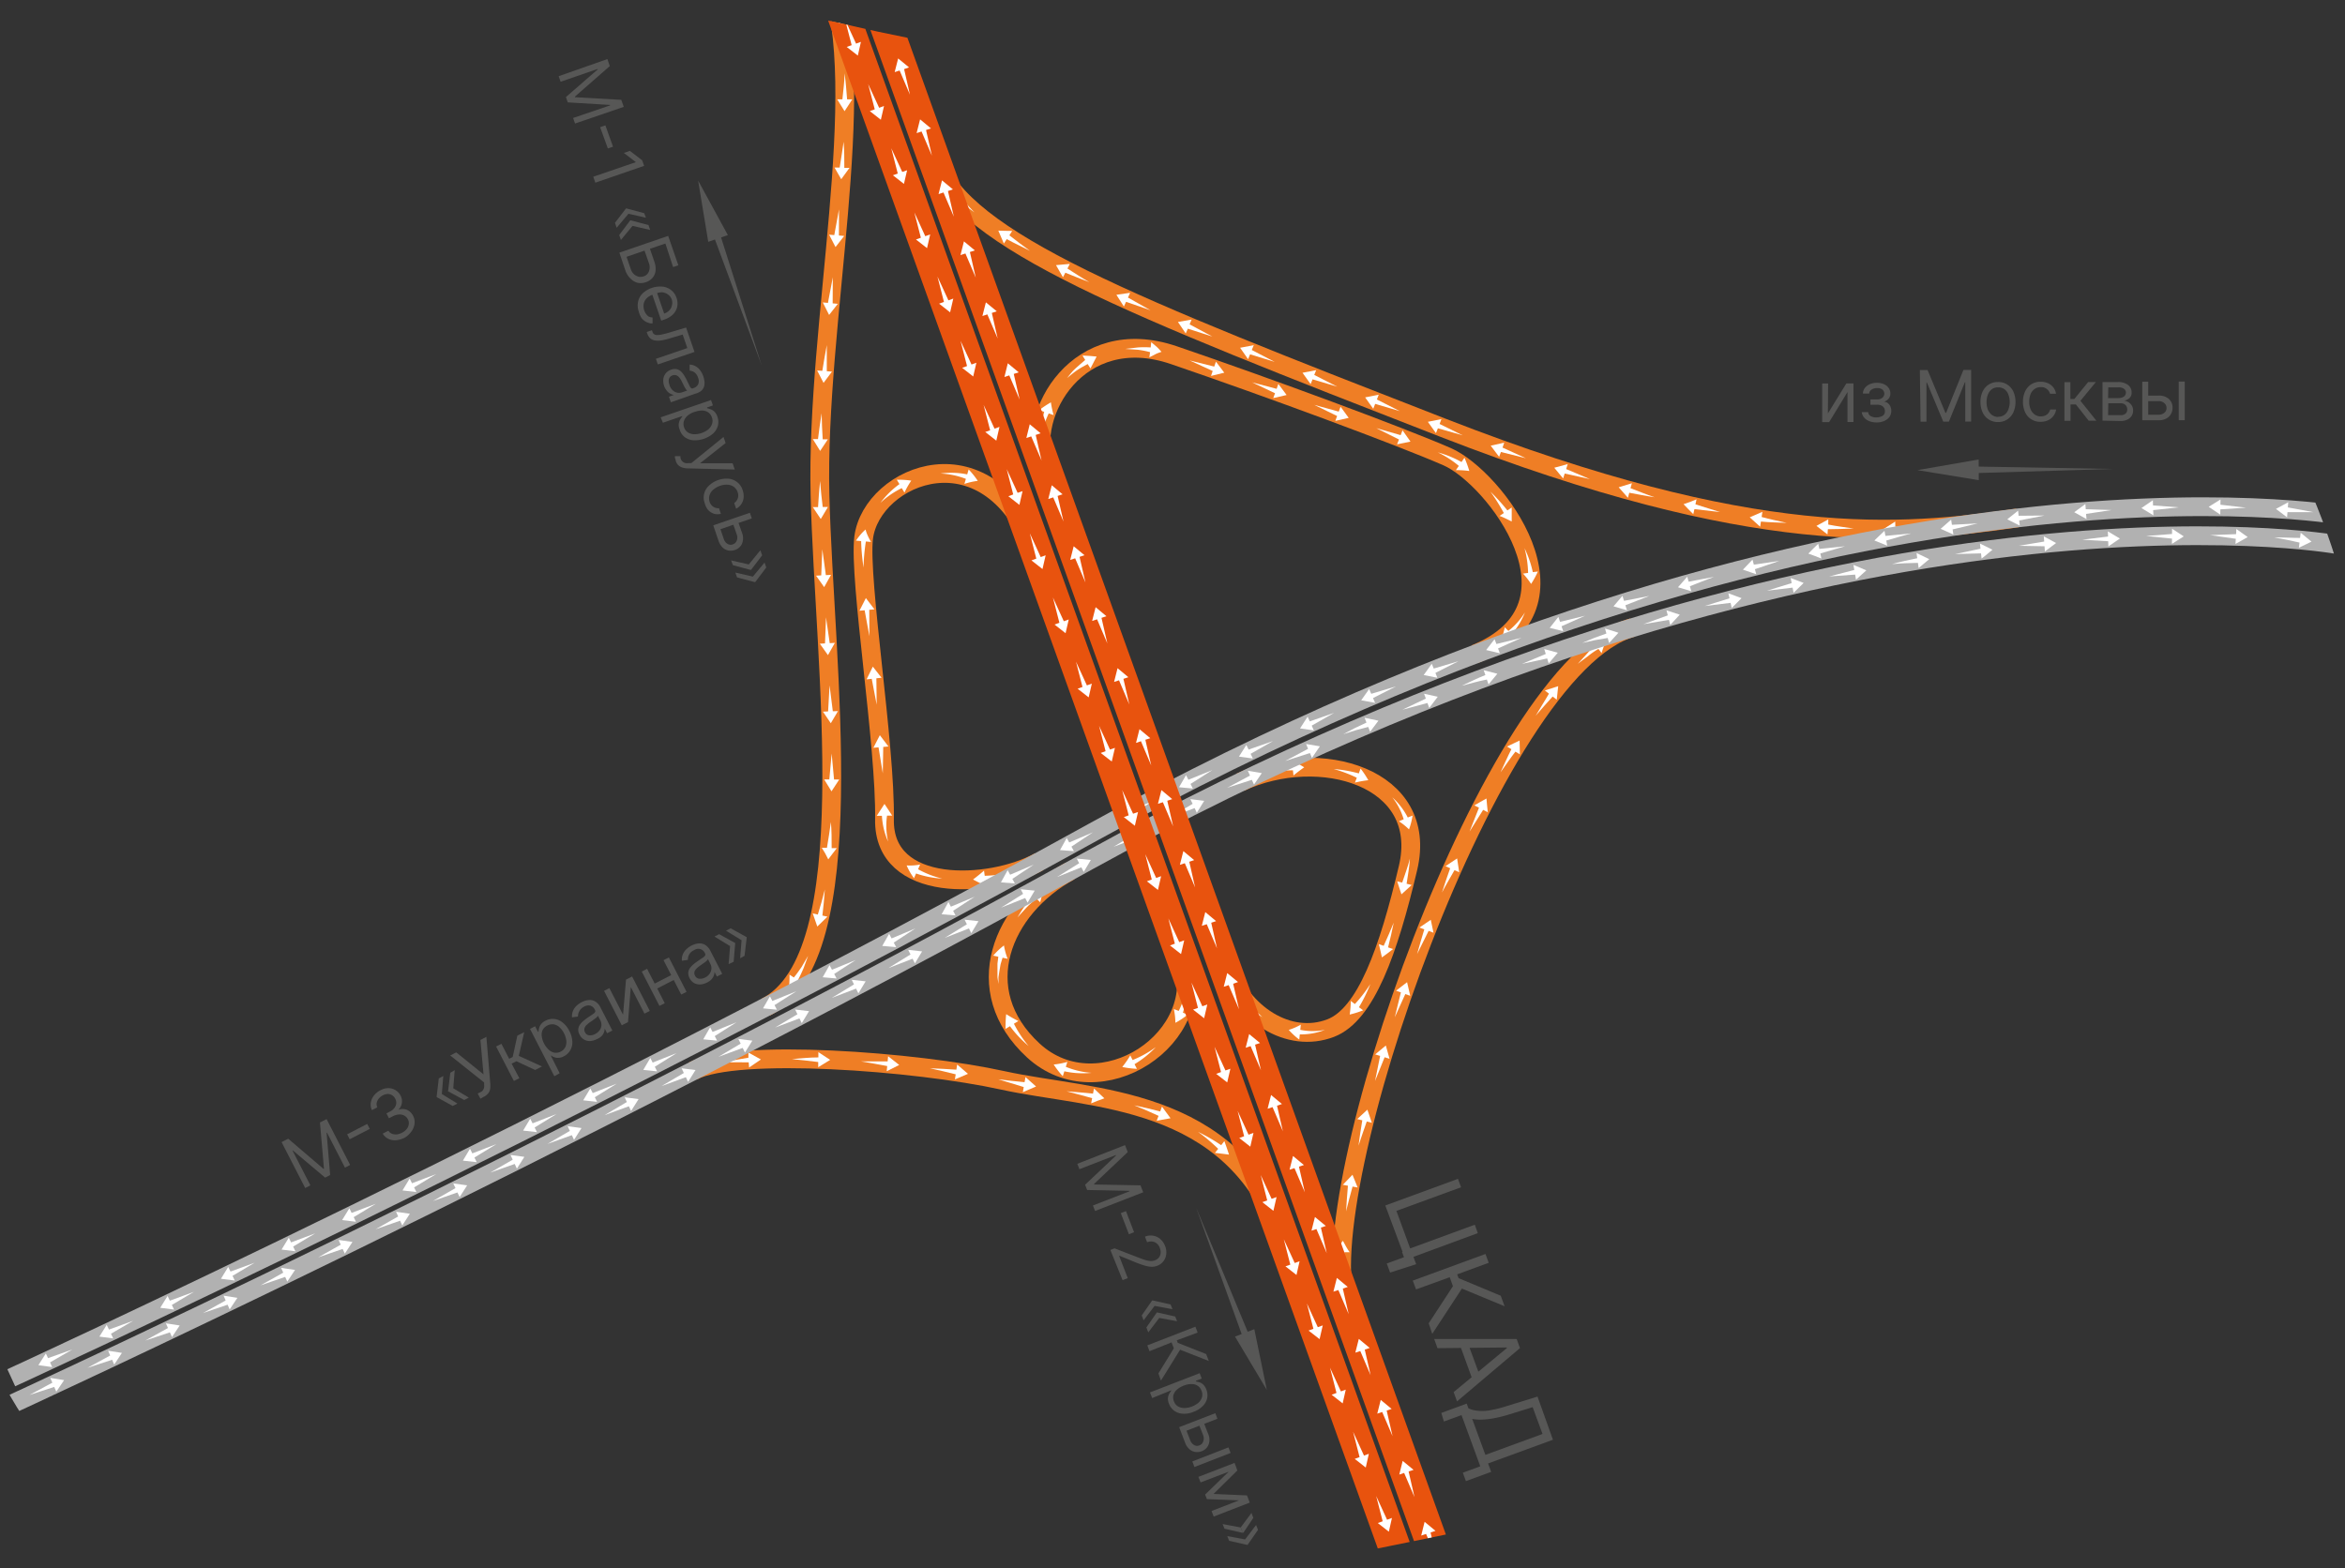 <?xml version="1.0" encoding="UTF-8"?> <svg xmlns="http://www.w3.org/2000/svg" xmlns:xlink="http://www.w3.org/1999/xlink" id="Layer_1" data-name="Layer 1" viewBox="0 0 303.65 203.11"><rect x="0" y="0" width="303.65" height="203.11" fill="#333333" stroke="none"/> <defs> <style>.cls-1,.cls-3,.cls-5,.cls-6{fill:none;}.cls-2{clip-path:url(#clip-path);}.cls-3{stroke:#ef7e25;}.cls-3,.cls-5,.cls-6{stroke-miterlimit:10;}.cls-3,.cls-5{stroke-width:2.43px;}.cls-4{fill:#fff;}.cls-5{stroke:#b1b1b1;}.cls-6{stroke:#e8530e;stroke-width:4.17px;}.cls-7{fill:#575756;}</style> <clipPath id="clip-path"> <path class="cls-1" d="M167.07,202.82C79.78,220.22,6.69,234.32-10.71,147S22.92-16.83,109.64,3.2C197.6,23.52,288-3.27,305.38,84S254.35,185.42,167.07,202.82Z"></path> </clipPath> </defs> <g class="cls-2"> <path class="cls-3" d="M174.41,169.27c-5.06-14.08,18.77-83.05,37-88"></path> <path class="cls-3" d="M160.6,101.31c10.21-4.76,24.53-.71,21.72,11.12-2.53,10.7-5.44,18.95-10,20.72-5.41,2.08-11.47-1.74-13.79-8.19"></path> <path class="cls-3" d="M134.53,111.62c-6.41,3.48-20.16,4.12-20-5.48s-3.34-31.07-2.7-36.47c1-8.2,16.42-14.72,22.59,2.43"></path> <path class="cls-3" d="M107.39-3.06c5.33,14.81-1.76,44.89-1.21,67.18s5.78,59.72-7,66.31"></path> <path class="cls-3" d="M89.74,138.7c5.71-2.94,28.71-1.28,40.18,1.24s29.57,1.84,36.23,20.35"></path> <path class="cls-3" d="M153,123.67c3.89,10.8-10.66,20.22-19.18,12.4s-4.08-18.46,4.74-23.26"></path> <path class="cls-3" d="M135.26,60.42C132.82,53.65,139.62,41.77,152,46s29.27,10.48,35.39,13.15S206.34,78.5,191,84.71"></path> <path class="cls-3" d="M261.25,67.08c-15.08,2.21-34,4.06-74.38-11.67S124.76,31.24,121,20.68"></path> <path class="cls-4" d="M173.89,160.7c-.37.47-.75,1-1.08,1.45l.67,0,.09,1.67c.05.55.13,1.1.19,1.65,0-.56.06-1.11.11-1.65l.22-1.64.67,0C174.44,161.74,174.17,161.22,173.89,160.7Z"></path> <path class="cls-4" d="M175.13,152.15c-.41.43-.84.86-1.25,1.3l.66.12c-.08,1.11-.19,2.2-.24,3.31.25-1.08.56-2.14.84-3.2l.66.12C175.57,153.25,175.35,152.7,175.13,152.15Z"></path> <path class="cls-4" d="M177.06,143.72l-1.32,1.22.66.16c-.18,1.09-.35,2.19-.49,3.28.33-1,.7-2.09,1.07-3.13l.66.17Z"></path> <polygon class="cls-4" points="179.45 135.41 178.07 136.56 178.71 136.76 178.05 140.01 179.29 136.93 179.93 137.13 179.45 135.41"></polygon> <path class="cls-4" d="M182.2,127.21l-1.43,1.1.63.22c-.28,1.07-.52,2.15-.79,3.22.46-1,.89-2,1.36-3l.64.22Z"></path> <path class="cls-4" d="M185.27,119.13l-1.47,1,.63.24c-.33,1.06-.63,2.12-.93,3.19.49-1,1-2,1.49-3l.63.24Z"></path> <path class="cls-4" d="M188.68,111.18l-1.51,1,.61.27c-.35,1-.73,2.09-1.06,3.14.52-1,1.08-1.93,1.62-2.89l.61.27Z"></path> <path class="cls-4" d="M192.48,103.42c-.52.29-1.06.58-1.57.89l.6.3-1.22,3.09,1.76-2.81.6.31C192.58,104.6,192.53,104,192.48,103.42Z"></path> <path class="cls-4" d="M196.77,95.91l-1.63.78.57.34c-.51,1-.94,2-1.41,3,.64-.89,1.25-1.81,1.93-2.68l.58.35Z"></path> <path class="cls-4" d="M201.77,88.87l-1.73.56.53.41c-.57,1-1.16,1.89-1.71,2.85.71-.84,1.46-1.66,2.19-2.48l.53.41Z"></path> <path class="cls-4" d="M208,82.91c-.58,0-1.18.07-1.81.13l.42.53a11,11,0,0,0-1.19,1.18c-.37.41-.75.81-1.11,1.23.43-.35.88-.67,1.32-1a9.52,9.52,0,0,1,1.35-.93l.41.53C207.56,84,207.76,83.48,208,82.91Z"></path> <path class="cls-4" d="M168.88,99.38c-.51-.31-1-.61-1.59-.88l.07.67a21.3,21.3,0,0,0-3.18.86,20.81,20.81,0,0,1,3.24-.26l.07.67C167.93,100.07,168.39,99.72,168.88,99.38Z"></path> <path class="cls-4" d="M177.18,101.05a12.13,12.13,0,0,0-1-1.51l-.23.63a17.54,17.54,0,0,0-3.26-.57,17.26,17.26,0,0,1,3,1.13l-.24.63A13.58,13.58,0,0,1,177.18,101.05Z"></path> <path class="cls-4" d="M182.45,107.42a9,9,0,0,0,.46-1.79l-.62.25a9,9,0,0,0-2-2.61,8.46,8.46,0,0,1,1.47,2.84l-.62.26A8.07,8.07,0,0,1,182.45,107.42Z"></path> <path class="cls-4" d="M181.47,115.83l1.33-1.21-.66-.16c.16-1.08.36-2.16.43-3.26-.27,1.06-.66,2.08-1,3.11l-.65-.16Z"></path> <path class="cls-4" d="M178.94,124q.74-.52,1.44-1.08l-.64-.22c.28-1.06.51-2.13.73-3.2-.41,1-.84,2-1.3,3l-.63-.22C178.69,122.85,178.82,123.42,178.94,124Z"></path> <path class="cls-4" d="M174.77,131.4a11.66,11.66,0,0,0,1.74-.55l-.54-.4a19.89,19.89,0,0,0,1.47-3,18,18,0,0,1-2,2.59l-.53-.4A12.88,12.88,0,0,1,174.77,131.4Z"></path> <path class="cls-4" d="M166.88,133.39a9.09,9.09,0,0,0,1.36,1.25l.07-.67a8.5,8.5,0,0,0,3.26-.59,8,8,0,0,1-3.2,0l.07-.67A8.21,8.21,0,0,1,166.88,133.39Z"></path> <path class="cls-4" d="M160.19,128.35a16.35,16.35,0,0,0,.15,1.81l.52-.43a12.71,12.71,0,0,0,2.6,2,13,13,0,0,1-2.14-2.43l.52-.43A13.37,13.37,0,0,1,160.19,128.35Z"></path> <path class="cls-4" d="M126,113.91c.54.29,1.1.57,1.67.82l-.08-.67a23,23,0,0,0,3.29-1,22.7,22.7,0,0,1-3.37.37l-.09-.67C126.94,113.18,126.47,113.55,126,113.91Z"></path> <path class="cls-4" d="M117.4,112.09a8.08,8.08,0,0,0,.95,1.65l.27-.61a12.19,12.19,0,0,0,3.39.66,12,12,0,0,1-3.13-1.21l.27-.61A7.19,7.19,0,0,1,117.4,112.09Z"></path> <path class="cls-4" d="M114.53,104.12l-1,1.54h.67A9.39,9.39,0,0,0,115,109a9.27,9.27,0,0,1-.14-3.36h.67Z"></path> <polygon class="cls-4" points="113.93 95.22 113.09 96.85 113.76 96.79 114.31 100.16 114.37 96.74 115.04 96.68 113.93 95.22"></polygon> <polygon class="cls-4" points="113.02 86.34 112.21 87.99 112.88 87.92 113.52 91.27 113.48 87.85 114.15 87.78 113.02 86.34"></polygon> <polygon class="cls-4" points="112.12 77.46 111.29 79.1 111.96 79.04 112.58 82.4 112.56 78.98 113.23 78.92 112.12 77.46"></polygon> <path class="cls-4" d="M112.08,68.58a6,6,0,0,0-.66.67,8.16,8.16,0,0,0-.58.77l.67.06a26,26,0,0,0,.31,3.43,25,25,0,0,1,.3-3.38l.67.06a7.32,7.32,0,0,1-.41-.78A4.55,4.55,0,0,1,112.08,68.58Z"></path> <path class="cls-4" d="M118,62.25a11.5,11.5,0,0,0-1.88-.12l.35.57A11.34,11.34,0,0,0,114,65.13a11.05,11.05,0,0,1,2.77-1.91l.35.58A10,10,0,0,1,118,62.25Z"></path> <path class="cls-4" d="M126.61,62.28a10.78,10.78,0,0,0-1.18-1.48l-.19.64a10.28,10.28,0,0,0-3.45-.11,10.32,10.32,0,0,1,3.28.69l-.19.65A9.3,9.3,0,0,1,126.61,62.28Z"></path> <path class="cls-4" d="M132.79,68.49a14.57,14.57,0,0,0,0-1.87l-.56.37a14.78,14.78,0,0,0-2.4-2.47,14.05,14.05,0,0,1,1.89,2.8l-.56.38A15,15,0,0,1,132.79,68.49Z"></path> <path class="cls-4" d="M109.09,5.58l.82-1.64-.67.08c-.17-1.12-.55-2.2-.82-3.29.07,1.13.25,2.23.22,3.36l-.67.08Z"></path> <path class="cls-4" d="M109.36,14.4l1-1.53h-.67c-.1-1.12-.16-2.25-.33-3.37,0,1.13-.18,2.25-.28,3.37h-.67Z"></path> <path class="cls-4" d="M108.93,23.21,110,21.74l-.67,0c0-1.13,0-2.26-.09-3.38-.15,1.11-.34,2.23-.51,3.34l-.67,0Z"></path> <polygon class="cls-4" points="108.19 32 109.31 30.56 108.63 30.5 108.64 27.12 108.03 30.45 107.36 30.39 108.19 32"></polygon> <polygon class="cls-4" points="107.36 40.79 108.49 39.35 107.82 39.29 107.84 35.91 107.21 39.23 106.54 39.17 107.36 40.79"></polygon> <path class="cls-4" d="M106.64,49.59l1.09-1.46-.67-.05c0-1.13,0-2.25,0-3.38-.21,1.11-.4,2.22-.58,3.33l-.67-.05Z"></path> <path class="cls-4" d="M106.2,58.4l1-1.5-.67,0c-.08-1.13-.11-2.25-.14-3.38-.17,1.12-.34,2.23-.47,3.35l-.67,0Z"></path> <path class="cls-4" d="M106.28,67.22l.93-1.56-.68,0c-.14-1.12-.25-2.24-.34-3.36-.11,1.13-.2,2.25-.26,3.38l-.68,0Z"></path> <polygon class="cls-4" points="106.72 76.04 107.61 74.45 106.94 74.49 106.48 71.14 106.34 74.52 105.67 74.56 106.72 76.04"></polygon> <polygon class="cls-4" points="107.21 84.85 108.11 83.26 107.44 83.3 106.96 79.95 106.83 83.33 106.16 83.37 107.21 84.85"></polygon> <polygon class="cls-4" points="107.58 93.67 108.51 92.1 107.84 92.12 107.42 88.77 107.23 92.14 106.56 92.17 107.58 93.67"></polygon> <polygon class="cls-4" points="107.67 102.49 108.67 100.96 108 100.96 107.69 97.59 107.39 100.95 106.72 100.95 107.67 102.49"></polygon> <path class="cls-4" d="M107.25,111.3c.37-.48.75-1,1.11-1.45l-.67,0c0-1.14,0-2.26-.1-3.39-.15,1.12-.32,2.23-.51,3.34l-.67,0C106.7,110.23,107,110.76,107.25,111.3Z"></path> <path class="cls-4" d="M105.83,120l1.32-1.28-.66-.14c.13-1.13.25-2.25.32-3.38-.27,1.1-.58,2.18-.91,3.25l-.66-.15Z"></path> <path class="cls-4" d="M102.16,128a16.5,16.5,0,0,0,1.73-.7l-.56-.37c.27-.51.49-1,.73-1.55l.58-1.59-.85,1.46c-.32.45-.63.92-1,1.35l-.56-.37A15.5,15.5,0,0,1,102.16,128Z"></path> <path class="cls-4" d="M98.53,137.22l-1.62-.9,0,.67c-1.13.2-2.27.36-3.38.66,1.14-.1,2.29-.06,3.42-.06l.05.67Z"></path> <path class="cls-4" d="M107.5,137.27l-1.53-1,0,.68c-1.15,0-2.29.13-3.43.22,1.14.12,2.28.22,3.41.38l0,.67Z"></path> <path class="cls-4" d="M116.44,137.93,115,136.8l-.06.67c-1.15,0-2.29,0-3.44,0,1.13.19,2.26.38,3.38.6l-.06.67Z"></path> <path class="cls-4" d="M125.34,139.08l-1.4-1.21-.1.67c-1.14-.09-2.29-.13-3.43-.18,1.12.25,2.23.49,3.34.78l-.1.66Z"></path> <path class="cls-4" d="M134.16,140.72l-1.37-1.22-.12.66c-1.14-.1-2.27-.24-3.41-.37,1.1.32,2.2.66,3.3,1l-.11.66Z"></path> <path class="cls-4" d="M143,142.25c-.44-.43-.89-.86-1.34-1.27l-.13.66c-1.14-.11-2.28-.22-3.42-.3,1.11.28,2.21.59,3.31.89l-.13.67C141.85,142.66,142.42,142.46,143,142.25Z"></path> <path class="cls-4" d="M151.57,144.83l-1.11-1.51-.23.63c-1.12-.3-2.24-.56-3.36-.79,1.07.42,2.12.88,3.15,1.36l-.24.63Z"></path> <path class="cls-4" d="M159.14,149.54c-.18-.57-.38-1.15-.6-1.75l-.41.53a24.91,24.91,0,0,0-3-1.73,24.09,24.09,0,0,1,2.61,2.2l-.42.53C157.92,149.38,158.52,149.46,159.14,149.54Z"></path> <path class="cls-4" d="M164.54,156.65c0-.6.05-1.22.07-1.86l-.58.34a20.73,20.73,0,0,0-2.17-2.67,19.75,19.75,0,0,1,1.65,3l-.58.35C163.45,156.06,164,156.34,164.54,156.65Z"></path> <path class="cls-4" d="M152.2,132.47a9.5,9.5,0,0,0,1.6-1.07l-.63-.24a10.54,10.54,0,0,0,.46-3.51,10.2,10.2,0,0,1-1,3.28l-.63-.24A9.32,9.32,0,0,1,152.2,132.47Z"></path> <path class="cls-4" d="M145.32,138.19a11.61,11.61,0,0,0,1.9.24l-.31-.6a13.14,13.14,0,0,0,2.75-2.21,13.54,13.54,0,0,1-3,1.67l-.3-.6A12,12,0,0,1,145.32,138.19Z"></path> <path class="cls-4" d="M136.44,137.87a11.1,11.1,0,0,0,1.18,1.52l.2-.64a11.09,11.09,0,0,0,3.53.2,10.72,10.72,0,0,1-3.34-.78l.2-.64A9.09,9.09,0,0,1,136.44,137.87Z"></path> <path class="cls-4" d="M130.29,131.35c-.07.61-.08,1.24-.09,1.91l.58-.35a14.65,14.65,0,0,0,2.41,2.56,15.1,15.1,0,0,1-1.9-2.88l.58-.35A16.92,16.92,0,0,1,130.29,131.35Z"></path> <path class="cls-4" d="M130,122.45a9.11,9.11,0,0,0-1.39,1.32l.66.14-.11.89c0,.29,0,.59,0,.89l0,.88.13.87,0-.87.13-.86c.06-.29.09-.57.15-.85l.25-.82.66.14A8.44,8.44,0,0,1,130,122.45Z"></path> <path class="cls-4" d="M135.19,115.11c-.61.1-1.25.2-1.87.36l.47.48c-.37.47-.74.92-1.09,1.39s-.65,1-.95,1.48c.39-.44.79-.86,1.18-1.29s.86-.77,1.28-1.15l.48.48C134.82,116.28,135,115.71,135.19,115.11Z"></path> <path class="cls-4" d="M136.08,52.11a13.12,13.12,0,0,0-1.51,1l.64.23a12.66,12.66,0,0,0-.41,3.28,12.44,12.44,0,0,1,1-3.08l.63.22A12.33,12.33,0,0,1,136.08,52.11Z"></path> <path class="cls-4" d="M142,46.18c-.57-.06-1.18-.11-1.83-.13l.35.57c-.43.35-.84.74-1.26,1.1s-.73.83-1.09,1.24c.43-.34.84-.7,1.28-1s.93-.56,1.39-.81l.36.57C141.45,47.22,141.72,46.71,142,46.18Z"></path> <path class="cls-4" d="M150.4,45.57c-.2-.22-.41-.46-.63-.66l-.7-.59L149,45a11.51,11.51,0,0,0-1.66,0l-1.64.19,1.63.11a10.64,10.64,0,0,1,1.59.31l-.09.67.78-.4C149.86,45.74,150.12,45.67,150.4,45.57Z"></path> <polygon class="cls-4" points="158.53 48.27 157.45 46.84 157.23 47.48 154.04 46.68 157.03 48.05 156.81 48.69 158.53 48.27"></polygon> <polygon class="cls-4" points="166.6 51.16 165.53 49.72 165.31 50.36 162.13 49.52 165.1 50.93 164.87 51.56 166.6 51.16"></polygon> <polygon class="cls-4" points="174.64 54.12 173.59 52.68 173.35 53.31 170.19 52.44 173.14 53.88 172.91 54.51 174.64 54.12"></polygon> <polygon class="cls-4" points="182.64 57.19 181.61 55.73 181.37 56.36 178.21 55.45 181.15 56.92 180.9 57.55 182.64 57.19"></polygon> <path class="cls-4" d="M190.26,61a14.9,14.9,0,0,0-.63-1.72l-.38.56a13.57,13.57,0,0,0-3.07-1.25,12.78,12.78,0,0,1,2.72,1.75l-.38.55A12.91,12.91,0,0,1,190.26,61Z"></path> <path class="cls-4" d="M195.75,67.54c0-.59,0-1.2,0-1.81l-.56.38A25.8,25.8,0,0,0,193,63.68a26.64,26.64,0,0,1,1.73,2.77l-.56.37C194.69,67,195.21,67.28,195.75,67.54Z"></path> <path class="cls-4" d="M198.26,75.63a11.83,11.83,0,0,0,.88-1.61l-.66.08A13.93,13.93,0,0,0,197.41,71a13.51,13.51,0,0,1,.46,3.2l-.66.09A9.89,9.89,0,0,1,198.26,75.63Z"></path> <path class="cls-4" d="M194.37,82.88a11.89,11.89,0,0,0,1.83-.23l-.46-.49a9.77,9.77,0,0,0,1.72-2.84,9.67,9.67,0,0,1-2.14,2.4l-.47-.48A10.78,10.78,0,0,1,194.37,82.88Z"></path> <path class="cls-4" d="M252.6,68.13l1.61.83-.07-.67c1.1-.2,2.19-.44,3.28-.67-1.12,0-2.23.07-3.34.06L254,67Z"></path> <polygon class="cls-4" points="243.91 68.51 245.44 69.5 245.43 68.82 248.74 68.42 245.42 68.22 245.41 67.55 243.91 68.51"></polygon> <path class="cls-4" d="M235.21,68.11l1.43,1.11.05-.68c1.12,0,2.23-.05,3.34-.09-1.1-.16-2.2-.29-3.29-.51l0-.67Z"></path> <path class="cls-4" d="M226.57,67l1.35,1.22.1-.67c1.11.11,2.23.12,3.34.17-1.09-.25-2.18-.46-3.25-.76l.1-.67Z"></path> <path class="cls-4" d="M218,65.3c.42.43.83.88,1.26,1.29l.15-.65,3.32.38-3.19-1,.14-.65C219.15,64.91,218.59,65.1,218,65.3Z"></path> <path class="cls-4" d="M209.6,63.11l1.2,1.36.17-.65c1.1.19,2.18.43,3.29.58-1.06-.34-2.08-.78-3.13-1.17l.18-.64Z"></path> <polygon class="cls-4" points="201.26 60.58 202.41 61.97 202.61 61.33 205.87 62.05 202.8 60.75 203 60.11 201.26 60.58"></polygon> <polygon class="cls-4" points="193.03 57.72 194.12 59.17 194.35 58.54 197.59 59.35 194.56 57.97 194.78 57.33 193.03 57.72"></polygon> <polygon class="cls-4" points="184.89 54.63 185.94 56.1 186.19 55.47 189.4 56.38 186.41 54.91 186.65 54.28 184.89 54.63"></polygon> <polygon class="cls-4" points="176.77 51.47 177.82 52.94 178.07 52.31 181.27 53.25 178.29 51.74 178.53 51.12 176.77 51.47"></polygon> <polygon class="cls-4" points="168.66 48.28 169.71 49.75 169.96 49.13 173.16 50.08 170.18 48.56 170.43 47.94 168.66 48.28"></polygon> <polygon class="cls-4" points="160.58 45.04 161.61 46.52 161.87 45.89 165.06 46.87 162.09 45.33 162.35 44.71 160.58 45.04"></polygon> <polygon class="cls-4" points="152.53 41.7 153.54 43.19 153.81 42.57 156.99 43.59 154.04 42.01 154.3 41.39 152.53 41.7"></polygon> <polygon class="cls-4" points="144.56 38.18 145.53 39.7 145.81 39.09 148.97 40.18 146.06 38.54 146.34 37.92 144.56 38.18"></polygon> <path class="cls-4" d="M136.74,34.34l.9,1.57.31-.59c1,.41,2.06.83,3.1,1.22-1-.57-1.89-1.17-2.83-1.76l.31-.6Z"></path> <path class="cls-4" d="M129.27,29.87c.23.56.47,1.12.72,1.67l.37-.57c1,.54,2,1,3,1.51-.9-.66-1.8-1.32-2.66-2l.37-.57C130.47,29.9,129.87,29.9,129.27,29.87Z"></path> <path class="cls-4" d="M122.85,24a14.53,14.53,0,0,0,.23,1.83l.5-.45a24.82,24.82,0,0,0,2.6,2.12A25.57,25.57,0,0,1,124,25l.5-.45A14.84,14.84,0,0,1,122.85,24Z"></path> <path class="cls-5" d="M303.38,66.78s-66-11.93-161.74,40.94C73.06,145.59,1.46,178.44,1.46,178.44"></path> <path class="cls-5" d="M302.69,70.54s-66-11.93-161.74,40.94C72.37,149.35.77,182.2.77,182.2"></path> <path class="cls-4" d="M294.71,65.91,296.15,67l.05-.67c1.11,0,2.22,0,3.34,0-1.1-.2-2.19-.43-3.29-.61l.05-.67Z"></path> <polygon class="cls-4" points="286 65.64 287.5 66.65 287.51 65.97 290.84 65.75 287.52 65.37 287.53 64.69 286 65.64"></polygon> <polygon class="cls-4" points="277.29 65.8 278.84 66.74 278.81 66.07 282.13 65.71 278.79 65.46 278.77 64.79 277.29 65.8"></polygon> <polygon class="cls-4" points="268.59 66.34 270.18 67.23 270.12 66.56 273.42 66.06 270.08 65.95 270.03 65.28 268.59 66.34"></polygon> <polygon class="cls-4" points="259.92 67.26 261.54 68.08 261.46 67.41 264.74 66.77 261.39 66.8 261.32 66.14 259.92 67.26"></polygon> <polygon class="cls-4" points="251.29 68.49 252.94 69.23 252.84 68.57 256.08 67.79 252.75 67.97 252.65 67.3 251.29 68.49"></polygon> <path class="cls-4" d="M242.71,70l1.66.67-.12-.66c1.07-.31,2.14-.63,3.21-.92-1.11.09-2.21.22-3.32.32l-.12-.66Z"></path> <path class="cls-4" d="M234.16,71.7c.56.19,1.12.41,1.69.64l-.14-.66,3.2-.93-3.33.34-.14-.66C235,70.84,234.58,71.26,234.16,71.7Z"></path> <polygon class="cls-4" points="225.69 73.78 227.41 74.37 227.24 73.72 230.4 72.65 227.1 73.13 226.93 72.48 225.69 73.78"></polygon> <path class="cls-4" d="M217.28,76.06l1.72.51-.18-.64c1-.4,2.07-.83,3.12-1.21-1.1.18-2.19.42-3.28.62l-.18-.65Z"></path> <polygon class="cls-4" points="208.93 78.53 210.67 79.04 210.47 78.39 213.57 77.18 210.29 77.82 210.09 77.17 208.93 78.53"></polygon> <polygon class="cls-4" points="200.67 81.32 202.42 81.75 202.2 81.11 205.25 79.75 202.01 80.54 201.79 79.9 200.67 81.32"></polygon> <polygon class="cls-4" points="192.44 84.19 194.21 84.61 193.98 83.98 197.02 82.61 193.77 83.41 193.53 82.78 192.44 84.19"></polygon> <polygon class="cls-4" points="184.35 87.43 186.12 87.78 185.87 87.15 188.85 85.64 185.65 86.59 185.4 85.97 184.35 87.43"></polygon> <polygon class="cls-4" points="176.26 90.7 178.06 91.03 177.79 90.41 180.76 88.9 177.56 89.86 177.29 89.24 176.26 90.7"></polygon> <polygon class="cls-4" points="168.34 94.34 170.13 94.6 169.85 93.98 172.75 92.33 169.6 93.43 169.32 92.82 168.34 94.34"></polygon> <polygon class="cls-4" points="160.43 97.99 162.23 98.24 161.94 97.63 164.84 95.98 161.68 97.08 161.39 96.48 160.43 97.99"></polygon> <polygon class="cls-4" points="152.67 101.96 154.46 102.13 154.16 101.53 156.98 99.74 153.88 100.99 153.58 100.39 152.67 101.96"></polygon> <polygon class="cls-4" points="144.94 105.99 146.75 106.15 146.44 105.56 149.25 103.77 146.15 105.03 145.83 104.43 144.94 105.99"></polygon> <polygon class="cls-4" points="137.26 110.1 139.06 110.24 138.74 109.65 141.52 107.8 138.45 109.11 138.13 108.53 137.26 110.1"></polygon> <polygon class="cls-4" points="129.61 114.28 131.41 114.42 131.09 113.83 133.87 111.98 130.8 113.29 130.48 112.7 129.61 114.28"></polygon> <polygon class="cls-4" points="121.93 118.41 123.73 118.56 123.42 117.96 126.21 116.14 123.13 117.43 122.81 116.83 121.93 118.41"></polygon> <polygon class="cls-4" points="114.24 122.51 116.05 122.67 115.73 122.08 118.53 120.25 115.45 121.54 115.13 120.95 114.24 122.51"></polygon> <polygon class="cls-4" points="106.53 126.57 108.33 126.73 108.02 126.14 110.82 124.33 107.73 125.6 107.42 125 106.53 126.57"></polygon> <polygon class="cls-4" points="98.8 130.6 100.6 130.77 100.29 130.18 103.11 128.39 100.01 129.64 99.7 129.04 98.8 130.6"></polygon> <polygon class="cls-4" points="91.06 134.61 92.86 134.78 92.55 134.19 95.37 132.4 92.27 133.65 91.96 133.05 91.06 134.61"></polygon> <polygon class="cls-4" points="83.3 138.57 85.09 138.76 84.79 138.16 87.62 136.39 84.51 137.62 84.21 137.02 83.3 138.57"></polygon> <polygon class="cls-4" points="75.52 142.51 77.32 142.71 77.02 142.11 79.86 140.35 76.75 141.57 76.44 140.97 75.52 142.51"></polygon> <polygon class="cls-4" points="67.74 146.43 69.53 146.63 69.23 146.03 72.07 144.28 68.96 145.49 68.66 144.89 67.74 146.43"></polygon> <polygon class="cls-4" points="59.94 150.32 61.73 150.52 61.43 149.92 64.28 148.18 61.16 149.38 60.86 148.78 59.94 150.32"></polygon> <polygon class="cls-4" points="52.12 154.18 53.92 154.39 53.62 153.79 56.48 152.06 53.35 153.25 53.05 152.64 52.12 154.18"></polygon> <polygon class="cls-4" points="44.3 158.02 46.09 158.24 45.8 157.64 48.66 155.91 45.53 157.09 45.24 156.49 44.3 158.02"></polygon> <polygon class="cls-4" points="36.46 161.84 38.25 162.06 37.96 161.45 40.82 159.74 37.69 160.91 37.4 160.3 36.46 161.84"></polygon> <polygon class="cls-4" points="28.61 165.62 30.4 165.85 30.11 165.24 32.98 163.54 29.85 164.69 29.55 164.09 28.61 165.62"></polygon> <polygon class="cls-4" points="20.75 169.38 22.54 169.61 22.25 169.01 25.12 167.31 21.99 168.46 21.7 167.85 20.75 169.38"></polygon> <polygon class="cls-4" points="12.87 173.11 14.66 173.35 14.37 172.74 17.25 171.06 14.11 172.2 13.82 171.59 12.87 173.11"></polygon> <polygon class="cls-4" points="4.97 176.81 6.76 177.06 6.48 176.45 9.37 174.78 6.22 175.9 5.94 175.29 4.97 176.81"></polygon> <path class="cls-4" d="M299.31,70.15,297.91,69l-.08.67c-1.12,0-2.24-.08-3.36-.06,1.1.18,2.2.41,3.29.66l-.08.67Z"></path> <polygon class="cls-4" points="291.05 69.56 289.58 68.51 289.55 69.18 286.19 69.31 289.51 69.78 289.47 70.45 291.05 69.56"></polygon> <polygon class="cls-4" points="282.77 69.47 281.26 68.48 281.25 69.16 277.9 69.42 281.25 69.76 281.24 70.44 282.77 69.47"></polygon> <polygon class="cls-4" points="274.5 69.75 272.94 68.82 272.97 69.49 269.63 69.9 272.99 70.1 273.01 70.77 274.5 69.75"></polygon> <polygon class="cls-4" points="266.24 70.33 264.65 69.47 264.7 70.14 261.38 70.69 264.74 70.75 264.79 71.42 266.24 70.33"></polygon> <path class="cls-4" d="M258,71.2c-.54-.29-1.08-.53-1.62-.8l.07.67-3.29.69,3.36-.09.07.67C257.07,72,257.53,71.56,258,71.2Z"></path> <path class="cls-4" d="M249.82,72.42l-1.65-.79.09.67c-1.09.22-2.19.46-3.27.76,1.11-.1,2.23-.14,3.36-.16l.09.67Z"></path> <polygon class="cls-4" points="241.67 73.87 240 73.16 240.11 73.82 236.86 74.66 240.22 74.42 240.33 75.08 241.67 73.87"></polygon> <polygon class="cls-4" points="233.55 75.5 231.87 74.86 232 75.52 228.79 76.51 232.12 76.11 232.25 76.78 233.55 75.5"></polygon> <polygon class="cls-4" points="225.51 77.47 223.8 76.84 223.95 77.49 220.74 78.49 224.09 78.08 224.24 78.74 225.51 77.47"></polygon> <polygon class="cls-4" points="217.51 79.61 215.79 79.05 215.96 79.7 212.8 80.84 216.11 80.28 216.28 80.94 217.51 79.61"></polygon> <polygon class="cls-4" points="209.57 81.95 207.83 81.4 208.01 82.05 206.44 82.62 204.88 83.27 206.52 82.91 208.18 82.63 208.36 83.28 209.57 81.95"></polygon> <polygon class="cls-4" points="201.71 84.54 199.96 84.06 200.16 84.7 197.06 85.99 200.34 85.28 200.54 85.92 201.71 84.54"></polygon> <path class="cls-4" d="M193.89,87.26l-1.77-.46.22.63c-1.05.41-2.05.92-3.07,1.39,1.09-.28,2.16-.6,3.26-.81l.22.63Z"></path> <polygon class="cls-4" points="186.17 90.24 184.4 89.85 184.63 90.48 181.59 91.92 184.84 91.05 185.07 91.69 186.17 90.24"></polygon> <polygon class="cls-4" points="178.49 93.34 176.7 92.96 176.94 93.59 175.43 94.3 173.94 95.09 175.54 94.58 177.17 94.15 177.41 94.78 178.49 93.34"></polygon> <polygon class="cls-4" points="170.91 96.66 169.12 96.36 169.38 96.98 166.42 98.56 169.62 97.53 169.88 98.16 170.91 96.66"></polygon> <polygon class="cls-4" points="163.39 100.13 161.58 99.83 161.86 100.45 158.9 102.03 162.1 101 162.38 101.61 163.39 100.13"></polygon> <polygon class="cls-4" points="155.93 103.72 154.14 103.5 154.43 104.11 151.54 105.84 154.69 104.66 154.97 105.27 155.93 103.72"></polygon> <polygon class="cls-4" points="148.59 107.55 146.78 107.34 147.08 107.94 144.2 109.67 147.35 108.49 147.65 109.09 148.59 107.55"></polygon> <polygon class="cls-4" points="141.25 111.38 139.43 111.2 139.74 111.8 136.89 113.58 140.02 112.33 140.33 112.93 141.25 111.38"></polygon> <polygon class="cls-4" points="133.98 115.35 132.17 115.17 132.48 115.77 129.63 117.55 132.75 116.31 133.06 116.91 133.98 115.35"></polygon> <polygon class="cls-4" points="126.7 119.31 124.9 119.11 125.2 119.71 122.33 121.47 125.47 120.25 125.77 120.86 126.7 119.31"></polygon> <polygon class="cls-4" points="119.4 123.22 117.6 123.02 117.9 123.62 115.04 125.38 118.17 124.17 118.47 124.77 119.4 123.22"></polygon> <polygon class="cls-4" points="112.09 127.1 110.29 126.9 110.58 127.5 107.71 129.24 110.85 128.04 111.15 128.65 112.09 127.1"></polygon> <polygon class="cls-4" points="104.76 130.96 102.96 130.75 103.26 131.36 100.37 133.08 103.52 131.9 103.82 132.51 104.76 130.96"></polygon> <polygon class="cls-4" points="97.42 134.78 95.61 134.56 95.91 135.17 93.02 136.88 96.17 135.72 96.46 136.32 97.42 134.78"></polygon> <polygon class="cls-4" points="90.06 138.59 88.26 138.36 88.55 138.97 85.65 140.67 88.81 139.51 89.1 140.12 90.06 138.59"></polygon> <polygon class="cls-4" points="82.69 142.35 80.89 142.12 81.17 142.73 78.28 144.43 81.43 143.28 81.72 143.89 82.69 142.35"></polygon> <polygon class="cls-4" points="75.3 146.1 73.5 145.86 73.79 146.47 70.88 148.16 74.05 147.02 74.33 147.63 75.3 146.1"></polygon> <polygon class="cls-4" points="67.9 149.83 66.11 149.59 66.39 150.2 63.48 151.87 66.65 150.75 66.93 151.36 67.9 149.83"></polygon> <polygon class="cls-4" points="60.49 153.52 58.69 153.27 58.98 153.88 56.06 155.55 59.23 154.44 59.52 155.04 60.49 153.52"></polygon> <polygon class="cls-4" points="53.07 157.2 51.28 156.94 51.56 157.55 48.63 159.21 51.81 158.1 52.09 158.72 53.07 157.2"></polygon> <polygon class="cls-4" points="45.64 160.85 43.84 160.59 44.12 161.21 41.19 162.85 44.37 161.76 44.65 162.37 45.64 160.85"></polygon> <polygon class="cls-4" points="38.2 164.48 36.4 164.21 36.68 164.83 33.74 166.47 36.93 165.38 37.2 165.99 38.2 164.48"></polygon> <polygon class="cls-4" points="30.74 168.09 28.95 167.81 29.22 168.43 26.28 170.06 29.47 168.98 29.74 169.59 30.74 168.09"></polygon> <polygon class="cls-4" points="23.27 171.67 21.48 171.39 21.75 172 18.81 173.62 22 172.56 22.27 173.17 23.27 171.67"></polygon> <polygon class="cls-4" points="15.79 175.22 14 174.94 14.27 175.56 11.32 177.16 14.52 176.11 14.79 176.73 15.79 175.22"></polygon> <polygon class="cls-4" points="8.3 178.75 6.51 178.46 6.78 179.08 3.82 180.67 7.02 179.63 7.29 180.25 8.3 178.75"></polygon> <line class="cls-6" x1="98.04" y1="-43.05" x2="209.99" y2="268.2"></line> <line class="cls-6" x1="93.14" y1="-42.68" x2="205.09" y2="268.57"></line> <polygon class="cls-4" points="113.46 -0.33 113.01 1.45 113.65 1.24 114.99 4.37 114.23 1.05 114.87 0.84 113.46 -0.33"></polygon> <polygon class="cls-4" points="116.3 7.57 115.85 9.34 116.49 9.13 117.83 12.27 117.07 8.95 117.71 8.73 116.3 7.57"></polygon> <polygon class="cls-4" points="119.14 15.46 118.69 17.24 119.33 17.03 120.67 20.16 119.91 16.84 120.55 16.63 119.14 15.46"></polygon> <polygon class="cls-4" points="121.98 23.36 121.53 25.14 122.17 24.93 123.51 28.06 122.75 24.74 123.39 24.53 121.98 23.36"></polygon> <polygon class="cls-4" points="124.82 31.26 124.37 33.04 125.01 32.83 126.35 35.96 125.59 32.64 126.23 32.43 124.82 31.26"></polygon> <polygon class="cls-4" points="127.66 39.16 127.21 40.93 127.85 40.72 129.19 43.85 128.43 40.53 129.07 40.32 127.66 39.16"></polygon> <polygon class="cls-4" points="130.5 47.05 130.06 48.83 130.69 48.62 132.03 51.75 131.27 48.43 131.91 48.22 130.5 47.05"></polygon> <polygon class="cls-4" points="133.34 54.95 132.9 56.73 133.53 56.52 134.87 59.65 134.11 56.33 134.75 56.12 133.34 54.95"></polygon> <polygon class="cls-4" points="136.19 62.85 135.74 64.63 136.38 64.42 137.71 67.55 136.95 64.23 137.59 64.02 136.19 62.85"></polygon> <polygon class="cls-4" points="139.03 70.75 138.58 72.52 139.22 72.31 140.55 75.44 139.79 72.12 140.43 71.91 139.03 70.75"></polygon> <polygon class="cls-4" points="141.87 78.64 141.42 80.42 142.06 80.21 143.39 83.34 142.63 80.02 143.27 79.81 141.87 78.64"></polygon> <polygon class="cls-4" points="144.71 86.54 144.26 88.32 144.9 88.11 146.23 91.24 145.47 87.92 146.11 87.71 144.71 86.54"></polygon> <polygon class="cls-4" points="147.55 94.44 147.1 96.22 147.74 96 149.07 99.14 148.31 95.81 148.95 95.61 147.55 94.44"></polygon> <polygon class="cls-4" points="150.39 102.33 149.94 104.11 150.58 103.9 151.91 107.03 151.15 103.71 151.79 103.5 150.39 102.33"></polygon> <polygon class="cls-4" points="153.23 110.23 152.78 112.01 153.42 111.8 154.75 114.93 154 111.61 154.63 111.4 153.23 110.23"></polygon> <polygon class="cls-4" points="156.07 118.13 155.62 119.91 156.26 119.7 157.59 122.83 156.84 119.51 157.47 119.3 156.07 118.13"></polygon> <polygon class="cls-4" points="158.91 126.03 158.46 127.8 159.1 127.59 160.44 130.72 159.68 127.41 160.31 127.19 158.91 126.03"></polygon> <polygon class="cls-4" points="161.75 133.93 161.3 135.7 161.94 135.49 163.28 138.62 162.52 135.3 163.16 135.09 161.75 133.93"></polygon> <polygon class="cls-4" points="164.59 141.82 164.14 143.6 164.78 143.39 166.12 146.52 165.36 143.2 166 142.99 164.59 141.82"></polygon> <polygon class="cls-4" points="167.43 149.72 166.98 151.5 167.62 151.29 168.96 154.42 168.2 151.1 168.84 150.89 167.43 149.72"></polygon> <polygon class="cls-4" points="170.27 157.62 169.82 159.39 170.46 159.18 171.8 162.31 171.04 158.99 171.68 158.78 170.27 157.62"></polygon> <polygon class="cls-4" points="173.11 165.51 172.66 167.29 173.3 167.08 174.64 170.21 173.88 166.89 174.52 166.68 173.11 165.51"></polygon> <polygon class="cls-4" points="175.95 173.41 175.5 175.19 176.14 174.98 177.48 178.11 176.72 174.79 177.36 174.58 175.95 173.41"></polygon> <polygon class="cls-4" points="178.79 181.31 178.34 183.09 178.98 182.88 180.32 186.01 179.56 182.69 180.2 182.48 178.79 181.31"></polygon> <polygon class="cls-4" points="181.63 189.21 181.19 190.98 181.82 190.77 183.16 193.9 182.4 190.58 183.04 190.37 181.63 189.21"></polygon> <polygon class="cls-4" points="184.47 197.1 184.03 198.88 184.66 198.67 186 201.8 185.24 198.48 185.88 198.27 184.47 197.1"></polygon> <polygon class="cls-4" points="111.08 7.2 111.48 5.42 110.85 5.65 109.43 2.57 110.28 5.85 109.64 6.08 111.08 7.2"></polygon> <polygon class="cls-4" points="114.06 15.51 114.47 13.73 113.84 13.96 112.42 10.89 113.27 14.16 112.63 14.39 114.06 15.51"></polygon> <polygon class="cls-4" points="117.05 23.82 117.46 22.05 116.83 22.27 115.41 19.2 116.25 22.48 115.62 22.7 117.05 23.82"></polygon> <polygon class="cls-4" points="120.04 32.14 120.45 30.36 119.81 30.59 118.4 27.51 119.24 30.79 118.61 31.02 120.04 32.14"></polygon> <polygon class="cls-4" points="123.03 40.45 123.44 38.67 122.81 38.9 121.39 35.82 122.23 39.1 121.6 39.33 123.03 40.45"></polygon> <polygon class="cls-4" points="126.02 48.76 126.43 46.98 125.8 47.21 124.38 44.14 125.22 47.41 124.59 47.64 126.02 48.76"></polygon> <polygon class="cls-4" points="129.01 57.07 129.42 55.29 128.78 55.52 127.37 52.45 128.21 55.73 127.58 55.95 129.01 57.07"></polygon> <polygon class="cls-4" points="132 65.39 132.41 63.61 131.77 63.83 130.36 60.76 131.2 64.04 130.57 64.27 132 65.39"></polygon> <polygon class="cls-4" points="134.99 73.7 135.4 71.92 134.76 72.15 133.35 69.07 134.19 72.35 133.56 72.58 134.99 73.7"></polygon> <polygon class="cls-4" points="137.98 82.01 138.39 80.23 137.75 80.46 136.34 77.38 137.18 80.66 136.55 80.89 137.98 82.01"></polygon> <polygon class="cls-4" points="140.97 90.32 141.38 88.54 140.74 88.77 139.33 85.7 140.17 88.97 139.54 89.2 140.97 90.32"></polygon> <polygon class="cls-4" points="143.96 98.63 144.37 96.86 143.73 97.08 142.32 94.01 143.16 97.29 142.53 97.52 143.96 98.63"></polygon> <polygon class="cls-4" points="146.95 106.95 147.36 105.17 146.72 105.39 145.31 102.32 146.15 105.6 145.52 105.83 146.95 106.95"></polygon> <polygon class="cls-4" points="149.94 115.26 150.35 113.48 149.71 113.71 148.3 110.63 149.14 113.91 148.51 114.14 149.94 115.26"></polygon> <polygon class="cls-4" points="152.93 123.57 153.34 121.79 152.7 122.02 151.29 118.95 152.13 122.22 151.5 122.45 152.93 123.57"></polygon> <polygon class="cls-4" points="155.92 131.88 156.33 130.1 155.69 130.33 154.28 127.26 155.12 130.54 154.49 130.76 155.92 131.88"></polygon> <polygon class="cls-4" points="158.91 140.19 159.32 138.42 158.68 138.64 157.27 135.57 158.11 138.85 157.48 139.08 158.91 140.19"></polygon> <polygon class="cls-4" points="161.9 148.51 162.31 146.73 161.67 146.96 160.26 143.88 161.1 147.16 160.47 147.39 161.9 148.51"></polygon> <polygon class="cls-4" points="164.89 156.82 165.3 155.04 164.66 155.27 163.25 152.19 164.09 155.47 163.46 155.7 164.89 156.82"></polygon> <polygon class="cls-4" points="167.88 165.13 168.28 163.35 167.65 163.58 166.24 160.51 167.08 163.79 166.45 164.01 167.88 165.13"></polygon> <polygon class="cls-4" points="170.87 173.44 171.28 171.66 170.64 171.89 169.23 168.82 170.07 172.1 169.44 172.33 170.87 173.44"></polygon> <polygon class="cls-4" points="173.86 181.76 174.26 179.98 173.63 180.21 172.22 177.13 173.06 180.41 172.43 180.64 173.86 181.76"></polygon> <polygon class="cls-4" points="176.85 190.07 177.25 188.29 176.62 188.52 175.21 185.44 176.05 188.72 175.42 188.95 176.85 190.07"></polygon> <polygon class="cls-4" points="179.84 198.38 180.24 196.6 179.61 196.83 178.2 193.76 179.04 197.03 178.41 197.26 179.84 198.38"></polygon> <polygon class="cls-4" points="182.83 206.69 183.23 204.91 182.6 205.14 181.19 202.07 182.03 205.35 181.4 205.57 182.83 206.69"></polygon> <path class="cls-7" d="M179.38,156.13l9.41-3.45.4,1.09-8.37,3.06,1.78,4.86,8.37-3.07.39,1.09L182,163.16Zm4,7.6L180,164.82l-.43-1.18,2.23-.81-.25-.67,1.09-.39Z"></path> <path class="cls-7" d="M185,171.39l3.14-4.81-.42-1.16L183.36,167l-.42-1.14,9.41-3.45.42,1.14-4.08,1.5.18.49,5.46,2.28.5,1.36-5.53-2.29-3.84,5.87Z"></path> <path class="cls-7" d="M186.14,174.61l-.43-1.19h10.68l.43,1.18-8.15,6.9-.44-1.2,6.9-5.71,0-.07Zm3.84-.9,1.77,4.82-1,.37L189,174.08Z"></path> <path class="cls-7" d="M186.63,183l3.29-1.21.23.61a3.1,3.1,0,0,0,1,.29,6,6,0,0,0,1.57,0,14.89,14.89,0,0,0,2.32-.56l4.05-1.25,2,5.59-8.4,3.07.4,1.09-3.27,1.2-.4-1.09,2.26-.83-2.43-6.63-2.28.83Zm4,.76,1.71,4.67,7.4-2.71-1.28-3.47-3,.93a16.72,16.72,0,0,1-1.94.49,10,10,0,0,1-1.6.19A5.59,5.59,0,0,1,190.64,183.77Z"></path> <path class="cls-7" d="M78.65,7.65l.31.91-4.51,3.95,0,.08,6,.34.32.91L74.46,16l-.25-.72L79,13.65l0-.06-5.48-.33-.24-.69L77.39,9l0-.07-4.8,1.66-.25-.72Z"></path> <path class="cls-7" d="M79.38,19l-.67.23-1-2.76.68-.23Z"></path> <path class="cls-7" d="M83.41,21.48l-6.32,2.18-.27-.77L82.34,21v0l-1.56-1.19.78-.27,1.59,1.22Z"></path> <path class="cls-7" d="M79.85,29.5l-.22-.64L81.06,27l.06,0,.24.71Zm.55,1.58-.22-.64,1.42-1.89.06,0,.24.71Zm3.24-2.88-2.32-.53L81.08,27l.06,0,2.28.61Zm.55,1.58-2.32-.53-.25-.71.07,0,2.28.61Z"></path> <path class="cls-7" d="M80.2,32.72l6.32-2.17,1.32,3.81-.68.23-1-3.05-2,.68.55,1.61a2.77,2.77,0,0,1,.18,1.22,1.69,1.69,0,0,1-.39.93,2,2,0,0,1-.87.57,2.12,2.12,0,0,1-1,.09,1.89,1.89,0,0,1-.9-.48A2.6,2.6,0,0,1,81,35.09Zm.93.54.55,1.6a1.56,1.56,0,0,0,.43.67,1.42,1.42,0,0,0,.61.31,1.26,1.26,0,0,0,.64-.05,1.09,1.09,0,0,0,.66-.62,1.51,1.51,0,0,0,0-1.11l-.56-1.6Z"></path> <path class="cls-7" d="M82.72,40.37a2.37,2.37,0,0,1-.1-1.28A2.16,2.16,0,0,1,83.21,38a3.36,3.36,0,0,1,2.56-.88,2.18,2.18,0,0,1,1.13.45,2.12,2.12,0,0,1,.7,1,2.27,2.27,0,0,1,.13.77,1.9,1.9,0,0,1-.18.8,2,2,0,0,1-.56.72,3.11,3.11,0,0,1-1.06.56l-.31.11-1.25-3.65L85,37.7l1,2.91a1.63,1.63,0,0,0,.66-.4,1.31,1.31,0,0,0,.34-.62,1.39,1.39,0,0,0,0-.75,1.37,1.37,0,0,0-.48-.68,1.54,1.54,0,0,0-.72-.3A1.77,1.77,0,0,0,85,38l-.42.14a2.13,2.13,0,0,0-.85.5,1.4,1.4,0,0,0-.38.72,1.74,1.74,0,0,0,.33,1.33A1.2,1.2,0,0,0,84,41a1.27,1.27,0,0,0,.5.12l0,.77a1.64,1.64,0,0,1-.75-.16,1.93,1.93,0,0,1-.65-.5A2.59,2.59,0,0,1,82.72,40.37Z"></path> <path class="cls-7" d="M83.74,43l.68-.23.06.17a.56.56,0,0,0,.58.45,2.43,2.43,0,0,0,.65-.07c.26-.05.6-.14,1-.26l2.13-.64,1.09,3.16L85.18,47.2l-.25-.73L89,45.08l-.6-1.75-1.72.51a7.92,7.92,0,0,1-1.06.25,2.61,2.61,0,0,1-.83,0,1.19,1.19,0,0,1-.59-.27,1.38,1.38,0,0,1-.38-.6Z"></path> <path class="cls-7" d="M86,50a2.08,2.08,0,0,1-.11-.88,1.46,1.46,0,0,1,.3-.75,1.49,1.49,0,0,1,.71-.49,1.32,1.32,0,0,1,.72-.07,1.27,1.27,0,0,1,.55.29,2.73,2.73,0,0,1,.42.52c.12.2.24.41.34.62s.25.5.33.67a1.06,1.06,0,0,0,.23.36.27.27,0,0,0,.29,0h0a1,1,0,0,0,.62-.49,1.1,1.1,0,0,0,0-.84,1.4,1.4,0,0,0-.51-.74A1.46,1.46,0,0,0,89.3,48v-.78a1.71,1.71,0,0,1,.85.26,2,2,0,0,1,.57.56,2.95,2.95,0,0,1,.48,1.24,1.86,1.86,0,0,1,0,.66,1.31,1.31,0,0,1-.34.63A2,2,0,0,1,90,51L86.87,52.1l-.25-.72.64-.23v0a1.47,1.47,0,0,1-.42-.14,1.41,1.41,0,0,1-.45-.35A2.07,2.07,0,0,1,86,50Zm.69-.12a1.51,1.51,0,0,0,.43.68,1.18,1.18,0,0,0,1.21.25l.66-.23a.46.46,0,0,1-.17-.16l-.2-.33-.19-.38c-.06-.12-.1-.22-.14-.29a2.9,2.9,0,0,0-.3-.49,1,1,0,0,0-.38-.31.77.77,0,0,0-1,.48A1.33,1.33,0,0,0,86.7,49.85Z"></path> <path class="cls-7" d="M85.55,54.05l6.52-2.24.24.7-.75.26,0,.09L92,53a1.4,1.4,0,0,1,.49.29,1.73,1.73,0,0,1,.41.69,2.06,2.06,0,0,1,.06,1.15,2.2,2.2,0,0,1-.6,1,3.63,3.63,0,0,1-2.6.89,2.1,2.1,0,0,1-1.1-.41,1.91,1.91,0,0,1-.66-1,1.43,1.43,0,0,1,.1-1.32,3.38,3.38,0,0,1,.25-.34l0-.06-2.51.86Zm4.4-.71a2.75,2.75,0,0,0-.9.48,1.64,1.64,0,0,0-.48.68,1.29,1.29,0,0,0,0,.82,1.26,1.26,0,0,0,.5.68,1.61,1.61,0,0,0,.82.24,2.94,2.94,0,0,0,1.82-.62,1.61,1.61,0,0,0,.48-.69,1.25,1.25,0,0,0,0-.85,1.3,1.3,0,0,0-.48-.67,1.44,1.44,0,0,0-.78-.24A2.57,2.57,0,0,0,90,53.34Z"></path> <path class="cls-7" d="M87.49,59.64c0-.13-.07-.24-.09-.34s0-.18,0-.22l.71,0a.84.84,0,0,0,1,.9h.41l4.17-3.39.27.79L90.65,60l0,0h4.22l.27.81L89,60.66a2.14,2.14,0,0,1-.71-.13,1.35,1.35,0,0,1-.52-.34A1.43,1.43,0,0,1,87.49,59.64Z"></path> <path class="cls-7" d="M91.26,65.19a2.08,2.08,0,0,1,.54-2.29A3.32,3.32,0,0,1,94.34,62a2.12,2.12,0,0,1,1.82,1.46,2.39,2.39,0,0,1,.13,1,1.8,1.8,0,0,1-.3.83,1.61,1.61,0,0,1-.67.59l-.25-.73a1.18,1.18,0,0,0,.44-1.42,1.38,1.38,0,0,0-.48-.67,1.47,1.47,0,0,0-.79-.28,2.42,2.42,0,0,0-1,.14,2.63,2.63,0,0,0-.89.51,1.56,1.56,0,0,0-.47.71,1.4,1.4,0,0,0,0,.83,1.25,1.25,0,0,0,.27.48,1.1,1.1,0,0,0,.42.29,1.16,1.16,0,0,0,.53.08l.25.73a1.78,1.78,0,0,1-.86,0,1.82,1.82,0,0,1-.75-.45A2.11,2.11,0,0,1,91.26,65.19Z"></path> <path class="cls-7" d="M95.61,67.67,96.08,69a1.88,1.88,0,0,1,0,1.42,1.49,1.49,0,0,1-.92.81,1.61,1.61,0,0,1-.84.07,1.51,1.51,0,0,1-.75-.39,2.18,2.18,0,0,1-.53-.87l-.68-2,4.74-1.63.25.73-4.06,1.4.43,1.26a1.15,1.15,0,0,0,.47.63.8.8,0,0,0,.69.08.84.84,0,0,0,.52-.49,1.16,1.16,0,0,0,0-.8l-.47-1.35Z"></path> <path class="cls-7" d="M94.67,72.58l2.33.53.24.7-.06,0-2.28-.61Zm.55,1.58,2.32.53.24.7-.06,0-2.28-.61Zm3.24-2.89.23.65L97.26,73.8l-.06,0-.24-.7ZM99,72.86l.22.64-1.42,1.88-.07,0-.24-.7Z"></path> <polygon class="cls-7" points="90.4 23.39 91.71 31.32 92.58 31.02 98.63 47.33 93.37 30.75 94.25 30.45 90.4 23.39"></polygon> <path class="cls-7" d="M36.46,147.92l.86-.44,4.56,3.9.07,0-.52-6,.86-.44,3.05,5.94-.67.35-2.32-4.52-.06,0,.46,5.47-.65.34L37.92,149l-.05,0,2.32,4.52-.67.35Z"></path> <path class="cls-7" d="M47.55,145.57l.33.64-2.6,1.34-.33-.64Z"></path> <path class="cls-7" d="M52.4,147.35a3.09,3.09,0,0,1-1.13.33,1.93,1.93,0,0,1-1-.19,1.64,1.64,0,0,1-.71-.67l.73-.38a1,1,0,0,0,.46.4,1.38,1.38,0,0,0,.62.08,1.84,1.84,0,0,0,.68-.21,1.86,1.86,0,0,0,.61-.48,1.24,1.24,0,0,0,.27-.61,1,1,0,0,0-.11-.64,1.15,1.15,0,0,0-.46-.49,1.27,1.27,0,0,0-.68-.15,2,2,0,0,0-.84.25l-.48.24-.32-.63.47-.25a1.59,1.59,0,0,0,.56-.45,1.25,1.25,0,0,0,.24-.57,1.19,1.19,0,0,0-.13-.63,1.13,1.13,0,0,0-.41-.45,1,1,0,0,0-.55-.16,1.43,1.43,0,0,0-.64.17,1.75,1.75,0,0,0-.52.41,1.37,1.37,0,0,0-.28.55,1,1,0,0,0,.08.6l-.7.36a1.64,1.64,0,0,1-.14-1,2,2,0,0,1,.41-.9,2.45,2.45,0,0,1,.84-.68,2.17,2.17,0,0,1,1.06-.27,1.84,1.84,0,0,1,.91.28,1.74,1.74,0,0,1,.62.67,1.55,1.55,0,0,1,.17,1,1.46,1.46,0,0,1-.46.86l0,0a1.54,1.54,0,0,1,1.12,0,1.67,1.67,0,0,1,.81.79,1.75,1.75,0,0,1,.18,1,2.09,2.09,0,0,1-.4,1A2.76,2.76,0,0,1,52.4,147.35Z"></path> <path class="cls-7" d="M57.4,139.36l-.19,2.37-.67.35,0-.06.28-2.35Zm1.83,3.57-.61.31-2.06-1.14,0-.06.66-.34Zm-.35-4.33L58.69,141l-.66.34,0-.06.28-2.34Zm1.83,3.56-.6.31L58,141.33l0-.05.66-.35Z"></path> <path class="cls-7" d="M62.21,142.3l-.35-.67.38-.19a.69.69,0,0,0,.31-.27.91.91,0,0,0,.14-.34,1.54,1.54,0,0,0,0-.37l0-.26-4.39-3.5.78-.4,3.53,2.85-.4-4.46.77-.4.5,6a3.61,3.61,0,0,1,0,.66,1.26,1.26,0,0,1-.22.6,1.71,1.71,0,0,1-.65.52Z"></path> <path class="cls-7" d="M66.54,140l-2.3-4.46.69-.35,1,1.94.46-.24.6-2.76.89-.45-.7,3.07,3,1.37-.88.46-2.43-1.13-.62.31,1,1.89Z"></path> <path class="cls-7" d="M71.78,139.39l-3.15-6.13.66-.34.37.71.08,0c0-.1,0-.24.06-.41a1.27,1.27,0,0,1,.22-.52,1.59,1.59,0,0,1,.61-.5,2,2,0,0,1,1.14-.23,2.06,2.06,0,0,1,1.08.46,3.13,3.13,0,0,1,.87,1.09,3.32,3.32,0,0,1,.39,1.35,2,2,0,0,1-.26,1.14,1.87,1.87,0,0,1-.83.79,1.55,1.55,0,0,1-.77.21,1.32,1.32,0,0,1-.56-.12,3.19,3.19,0,0,1-.38-.2l0,0L72.47,139Zm-1.33-4.24a2.87,2.87,0,0,0,.61.81,1.46,1.46,0,0,0,.74.38,1.32,1.32,0,0,0,.81-.14,1.34,1.34,0,0,0,.6-.6,1.66,1.66,0,0,0,.12-.84,2.93,2.93,0,0,0-.3-.94,2.73,2.73,0,0,0-.58-.77,1.46,1.46,0,0,0-.74-.38,1.46,1.46,0,0,0-1.44.72,1.45,1.45,0,0,0-.12.81A2.74,2.74,0,0,0,70.45,135.15Z"></path> <path class="cls-7" d="M77.27,134.59a2.1,2.1,0,0,1-.85.24,1.43,1.43,0,0,1-.79-.19,1.46,1.46,0,0,1-.58-.64,1.2,1.2,0,0,1-.17-.7,1.24,1.24,0,0,1,.21-.58,2.3,2.3,0,0,1,.45-.49c.18-.15.37-.3.56-.43l.62-.42a1,1,0,0,0,.32-.28.27.27,0,0,0,0-.3v0a1,1,0,0,0-.58-.55,1.08,1.08,0,0,0-.83.13A1.39,1.39,0,0,0,75,131a1.33,1.33,0,0,0-.16.66l-.77.1a1.74,1.74,0,0,1,.14-.87,1.94,1.94,0,0,1,.47-.65,2.92,2.92,0,0,1,.64-.44,2.55,2.55,0,0,1,.52-.21,2,2,0,0,1,.65-.07,1.42,1.42,0,0,1,.68.25,1.87,1.87,0,0,1,.61.76l1.51,2.94-.68.35-.31-.61,0,0a1.52,1.52,0,0,1-.07.43,1.48,1.48,0,0,1-.29.51A1.81,1.81,0,0,1,77.27,134.59Zm-.21-.67a1.54,1.54,0,0,0,.6-.51,1.17,1.17,0,0,0,.22-.63,1.39,1.39,0,0,0-.13-.61l-.33-.62a.39.39,0,0,1-.14.19,2,2,0,0,1-.3.24l-.34.25-.27.18a4.09,4.09,0,0,0-.44.37.92.92,0,0,0-.25.42.68.68,0,0,0,.07.49.69.69,0,0,0,.54.4A1.32,1.32,0,0,0,77.06,133.92Z"></path> <path class="cls-7" d="M80.68,131.43l.38-4.55.79-.41,2.29,4.46-.69.35-1.77-3.45-.36,4.55-.81.41-2.29-4.46.69-.35Z"></path> <path class="cls-7" d="M83.79,125.47l2.29,4.46-.69.35-2.29-4.45Zm3.28.74.33.63-2.46,1.27-.33-.64ZM86.61,124l2.29,4.46-.69.35-2.29-4.45Z"></path> <path class="cls-7" d="M91.52,127.27a2.08,2.08,0,0,1-.85.23,1.51,1.51,0,0,1-.79-.18,1.53,1.53,0,0,1-.59-.64,1.41,1.41,0,0,1-.17-.7,1.27,1.27,0,0,1,.21-.59,3,3,0,0,1,.46-.49c.18-.15.37-.29.56-.42s.46-.32.62-.42a1,1,0,0,0,.32-.29.25.25,0,0,0,0-.29v0a.93.93,0,0,0-1.41-.42,1.35,1.35,0,0,0-.66.6,1.42,1.42,0,0,0-.15.66l-.77.11a1.67,1.67,0,0,1,.14-.88,1.87,1.87,0,0,1,.47-.64,3.09,3.09,0,0,1,.64-.45,3,3,0,0,1,.52-.2,1.74,1.74,0,0,1,.65-.07,1.35,1.35,0,0,1,.68.25,2,2,0,0,1,.61.75l1.51,2.94-.69.35-.31-.6,0,0a1.52,1.52,0,0,1-.07.43,1.74,1.74,0,0,1-.29.5A2,2,0,0,1,91.52,127.27Zm-.21-.67a1.48,1.48,0,0,0,.6-.52,1.24,1.24,0,0,0,.21-.62,1.16,1.16,0,0,0-.13-.61l-.32-.63a.41.41,0,0,1-.14.19,2,2,0,0,1-.3.25l-.34.24-.27.19a2.69,2.69,0,0,0-.44.37,1,1,0,0,0-.26.42.65.65,0,0,0,.08.48.67.67,0,0,0,.54.4A1.33,1.33,0,0,0,91.31,126.6Z"></path> <path class="cls-7" d="M92.52,121.3l.6-.31,2.07,1.14,0,.06-.66.34Zm1.49-.76.6-.31,2.07,1.14,0,.06-.66.34Zm.34,4.33.19-2.37.66-.34,0,0L95,124.56Zm1.49-.76.19-2.38.66-.34,0,.06-.28,2.35Z"></path> <path class="cls-7" d="M145.68,148.31l.35.9-4.35,4.12,0,.08,6,.11.35.9-6.23,2.42-.28-.71,4.74-1.84,0-.06-5.49-.11-.26-.68,4-3.78,0-.07-4.74,1.84-.27-.7Z"></path> <path class="cls-7" d="M146.85,159.59l-.67.26-1.05-2.73.67-.26Z"></path> <path class="cls-7" d="M143.78,161.89l.54-.21,3.05,1.18c.36.14.67.25.92.33a2.84,2.84,0,0,0,.69.13,1.31,1.31,0,0,0,.59-.1,1.09,1.09,0,0,0,.51-.37,1.16,1.16,0,0,0,.21-.57,1.53,1.53,0,0,0-.11-.66,1.32,1.32,0,0,0-.39-.57,1.13,1.13,0,0,0-.57-.25,1.38,1.38,0,0,0-.68.09l-.28-.72a1.89,1.89,0,0,1,2,.32,2.25,2.25,0,0,1,.61.9,2.07,2.07,0,0,1,.14,1.06,1.79,1.79,0,0,1-.36.9,1.75,1.75,0,0,1-.78.58,2,2,0,0,1-.72.14,3.24,3.24,0,0,1-.89-.15,11.11,11.11,0,0,1-1.3-.46l-2-.82-.05,0,1.12,2.9-.67.26Z"></path> <path class="cls-7" d="M148.08,171l-.24-.63,1.35-1.94.06,0,.27.69Zm.61,1.56-.25-.63,1.35-1.94.06,0,.27.69Zm3.13-3-2.34-.43-.27-.7.06,0,2.31.52Zm.6,1.56-2.33-.43-.27-.7.06,0,2.3.52Z"></path> <path class="cls-7" d="M150,177.88l2-3.25-.3-.77L148.85,175l-.29-.75,6.23-2.42.29.76-2.7,1,.13.33,3.67,1.45.35.9-3.72-1.46-2.48,4Z"></path> <path class="cls-7" d="M148.91,180.34l6.43-2.49.27.69-.74.29,0,.09.4.09a1.49,1.49,0,0,1,.5.28,1.61,1.61,0,0,1,.43.66,2,2,0,0,1,.11,1.16,2.08,2.08,0,0,1-.57,1,3.14,3.14,0,0,1-1.18.74,3.07,3.07,0,0,1-1.38.25,2.13,2.13,0,0,1-1.11-.37,2,2,0,0,1-.7-.92,1.56,1.56,0,0,1-.13-.78,1.43,1.43,0,0,1,.18-.55,3.41,3.41,0,0,1,.24-.35l0-.06-2.47,1Zm4.37-.88a2.77,2.77,0,0,0-.88.52,1.51,1.51,0,0,0-.45.69,1.3,1.3,0,0,0,.06.82,1.22,1.22,0,0,0,.53.66,1.59,1.59,0,0,0,.82.21,2.71,2.71,0,0,0,1-.2,2.94,2.94,0,0,0,.83-.49,1.62,1.62,0,0,0,.45-.7,1.26,1.26,0,0,0-.06-.85,1.25,1.25,0,0,0-.51-.65,1.35,1.35,0,0,0-.79-.21A2.59,2.59,0,0,0,153.28,179.46Z"></path> <path class="cls-7" d="M155.91,184.35l.52,1.33a1.82,1.82,0,0,1,.07,1.42,1.51,1.51,0,0,1-.88.85,1.63,1.63,0,0,1-.84.1,1.48,1.48,0,0,1-.77-.36,2.07,2.07,0,0,1-.56-.85l-.76-2,4.68-1.81.27.72-4,1.55.48,1.24a1.11,1.11,0,0,0,.5.61.72.72,0,0,0,.68.05.78.78,0,0,0,.5-.5,1.12,1.12,0,0,0,0-.8l-.52-1.33Zm-1.52,4.93,4.68-1.82.28.72L154.67,190Z"></path> <path class="cls-7" d="M160.14,190.21,155.46,192l-.28-.72,4.68-1.81Zm-3,3.28,4.33.19.27.69-5.46-.21-.23-.59,3.91-3.79.26.67Zm-.26,2.21,4.67-1.81.28.72-4.67,1.81Z"></path> <path class="cls-7" d="M158.31,197.39l2.34.44.27.69-.06,0-2.3-.53Zm.61,1.56,2.34.44.26.69-.06,0-2.3-.52Zm3.13-3,.24.64L161,198.51l-.07,0-.26-.7Zm.6,1.56.25.63-1.35,1.94-.06,0-.27-.69Z"></path> <polygon class="cls-7" points="164.04 180.02 162.42 172.15 161.56 172.48 154.89 156.42 160.78 172.78 159.92 173.11 164.04 180.02"></polygon> <path class="cls-7" d="M236.69,53.55l2.39-3.89H240l0,5h-.77l0-3.88-2.38,3.89h-.9l0-5h.77Z"></path> <path class="cls-7" d="M241.08,53.38h.83a.64.64,0,0,0,.31.51,1.45,1.45,0,0,0,.74.17,1.65,1.65,0,0,0,.79-.19.64.64,0,0,0,.32-.62.78.78,0,0,0-.12-.44.76.76,0,0,0-.35-.29,1.13,1.13,0,0,0-.54-.1h-.86v-.69h.86a1,1,0,0,0,.68-.21A.71.71,0,0,0,244,51a.7.7,0,0,0-.25-.54,1,1,0,0,0-.67-.2,1.32,1.32,0,0,0-.74.2.63.63,0,0,0-.3.51h-.81a1.17,1.17,0,0,1,.24-.71,1.61,1.61,0,0,1,.64-.5,2.25,2.25,0,0,1,.92-.18,2.16,2.16,0,0,1,.92.18,1.44,1.44,0,0,1,.61.49,1.2,1.2,0,0,1,.22.72,1,1,0,0,1-.24.68,1.26,1.26,0,0,1-.59.38v0a.89.89,0,0,1,.5.18,1.14,1.14,0,0,1,.33.42,1.49,1.49,0,0,1,.12.57,1.37,1.37,0,0,1-.24.8,1.66,1.66,0,0,1-.67.52,2.35,2.35,0,0,1-1,.19,2.4,2.4,0,0,1-.95-.17,1.52,1.52,0,0,1-.67-.48A1.19,1.19,0,0,1,241.08,53.38Z"></path> <path class="cls-7" d="M248.6,47.93h1l2.31,5.54H252l2.24-5.56h1l0,6.69h-.76l0-5.08h-.06l-2.06,5.09h-.73l-2.12-5.07h-.06l0,5.08h-.76Z"></path> <path class="cls-7" d="M258.74,54.66a2.12,2.12,0,0,1-2-1.22,3,3,0,0,1-.29-1.35,3.1,3.1,0,0,1,.27-1.37,2.2,2.2,0,0,1,.79-.91,2.15,2.15,0,0,1,1.19-.33,2.12,2.12,0,0,1,1.19.31,2.24,2.24,0,0,1,.81.91,3.39,3.39,0,0,1,0,2.72,2.2,2.2,0,0,1-.79.91A2.13,2.13,0,0,1,258.74,54.66Zm0-.69a1.31,1.31,0,0,0,.85-.27,1.52,1.52,0,0,0,.48-.7,2.73,2.73,0,0,0,0-1.87,1.54,1.54,0,0,0-.49-.7,1.33,1.33,0,0,0-.85-.26,1.29,1.29,0,0,0-.85.27,1.65,1.65,0,0,0-.49.71,2.9,2.9,0,0,0,0,1.87,1.67,1.67,0,0,0,.5.69A1.37,1.37,0,0,0,258.74,54Z"></path> <path class="cls-7" d="M264.23,54.63a2.12,2.12,0,0,1-2-1.24,3.13,3.13,0,0,1-.28-1.33,3.19,3.19,0,0,1,.27-1.35,2.25,2.25,0,0,1,.79-.93,2.18,2.18,0,0,1,1.18-.34,2.45,2.45,0,0,1,1,.19,2,2,0,0,1,.7.55,1.77,1.77,0,0,1,.34.82h-.77a1.23,1.23,0,0,0-.4-.6,1.12,1.12,0,0,0-.81-.26,1.34,1.34,0,0,0-.79.24,1.55,1.55,0,0,0-.52.65,2.59,2.59,0,0,0-.18,1,2.46,2.46,0,0,0,.19,1,1.51,1.51,0,0,0,.53.66,1.32,1.32,0,0,0,.79.24,1.63,1.63,0,0,0,.55-.11,1.12,1.12,0,0,0,.41-.3,1.28,1.28,0,0,0,.24-.48h.77a1.76,1.76,0,0,1-.32.8,1.87,1.87,0,0,1-.67.57A2.27,2.27,0,0,1,264.23,54.63Z"></path> <path class="cls-7" d="M267.32,54.5l0-5h.77v2.18h.51l1.79-2.2h1l-2,2.43,2.07,2.58h-1l-1.66-2.11h-.69V54.5Z"></path> <path class="cls-7" d="M272.25,54.48l0-5h2a2.09,2.09,0,0,1,1.28.36,1.18,1.18,0,0,1,.49,1,.92.92,0,0,1-.27.71,1.41,1.41,0,0,1-.69.34,1.67,1.67,0,0,1,.54.19,1.36,1.36,0,0,1,.43.43,1.17,1.17,0,0,1,.18.67,1.26,1.26,0,0,1-.19.69,1.39,1.39,0,0,1-.56.48,1.93,1.93,0,0,1-.87.18Zm.72-2.92h1.32a1.44,1.44,0,0,0,.53-.09.74.74,0,0,0,.34-.25.62.62,0,0,0-.15-.88,1.22,1.22,0,0,0-.73-.17H273Zm0,2.21h1.63a.93.93,0,0,0,.63-.2.63.63,0,0,0,.22-.51.81.81,0,0,0-.23-.61.85.85,0,0,0-.63-.22H273Z"></path> <path class="cls-7" d="M278.06,51.24h1.43a1.86,1.86,0,0,1,1.35.43,1.49,1.49,0,0,1,.48,1.13,1.61,1.61,0,0,1-.21.82,1.39,1.39,0,0,1-.61.59,2,2,0,0,1-1,.22l-2.1,0,0-5h.77l0,4.29h1.33a1.23,1.23,0,0,0,.75-.25.78.78,0,0,0,.29-.62.81.81,0,0,0-.3-.65,1.11,1.11,0,0,0-.75-.25h-1.44Zm4.06,3.18,0-5h.78l0,5Z"></path> <polygon class="cls-7" points="248.29 60.89 256.23 62.19 256.23 61.26 273.61 60.74 256.22 60.43 256.21 59.51 248.29 60.89"></polygon> </g> </svg> 